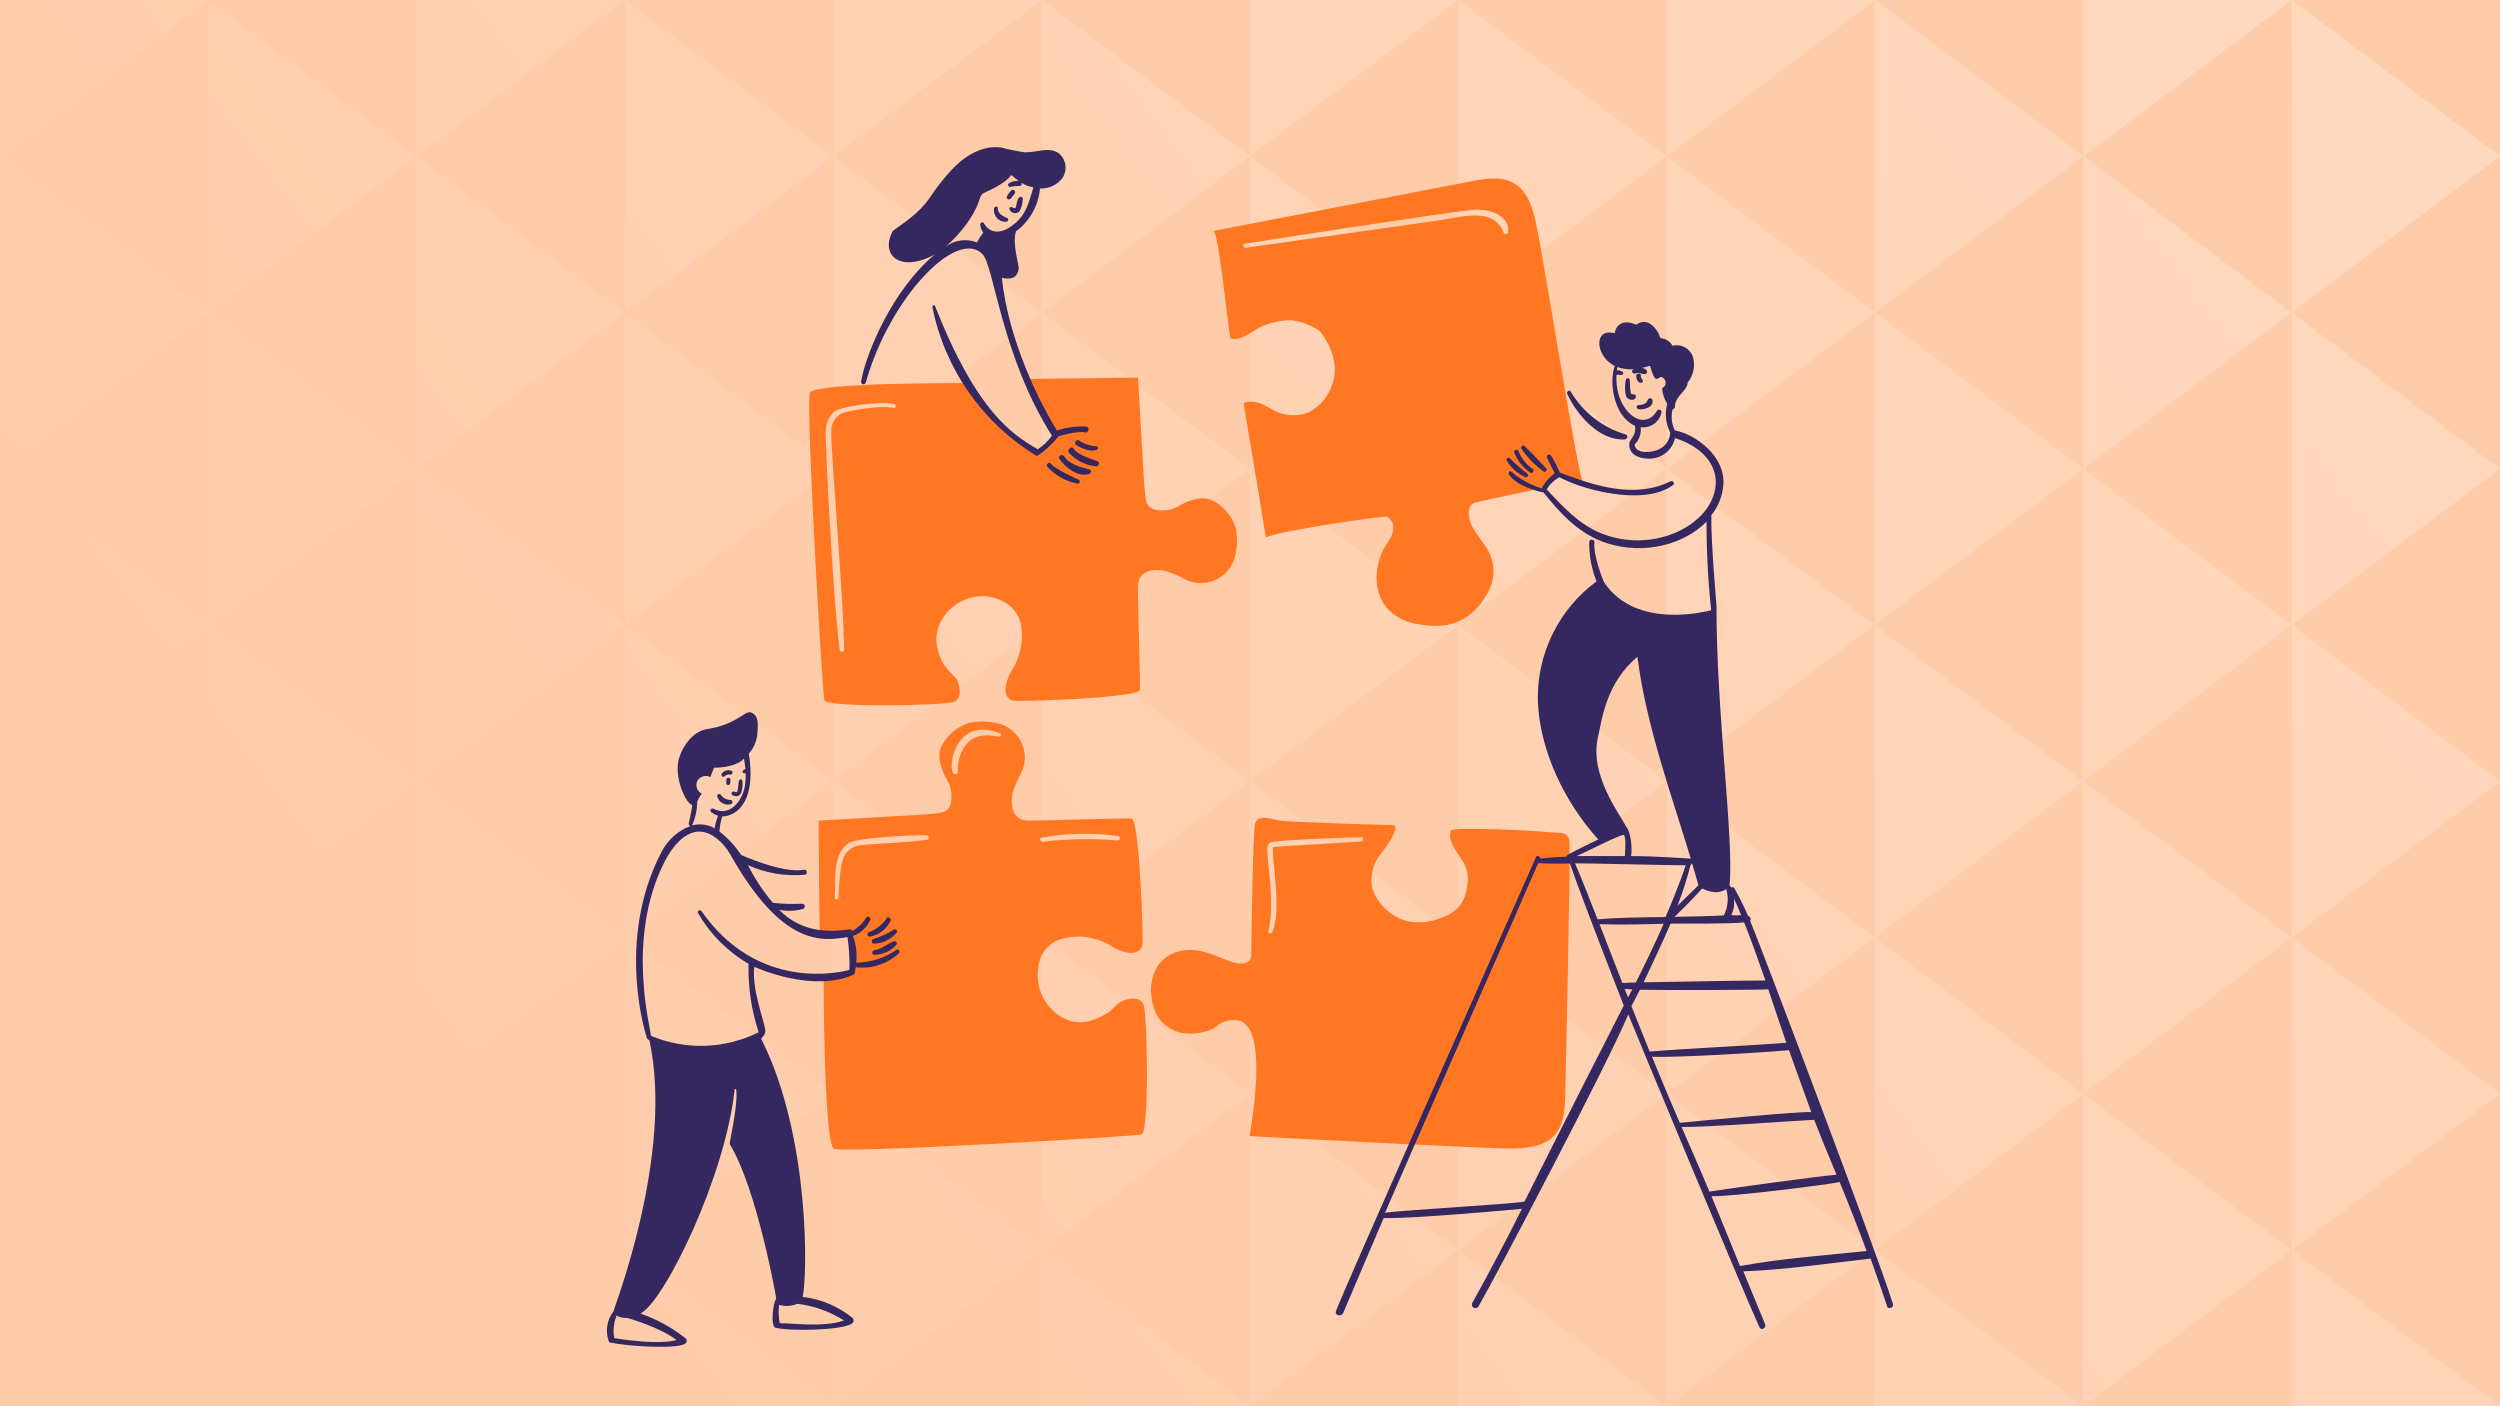 <?xml version="1.0" encoding="UTF-8"?>
<svg xmlns="http://www.w3.org/2000/svg" width="1920" height="1080" viewBox="0 0 1920 1080" fill="none">
  <rect x="0" y="0" width="1920" height="1080" fill="#808080" stroke="none"/>
  <g clip-path="url(#clip0_1202_390)">
    <rect width="1920" height="1080" fill="#FFCCAA"></rect>
    <path d="M160 240L0 120V360L160 240Z" fill="url(#paint0_linear_1202_390)"></path>
    <path d="M160 480L0 360V600L160 480Z" fill="url(#paint1_linear_1202_390)"></path>
    <path d="M160 720L0 600V840L160 720Z" fill="url(#paint2_linear_1202_390)"></path>
    <path d="M160 960L0 840V1080L160 960Z" fill="url(#paint3_linear_1202_390)"></path>
    <path d="M160 3.05176e-05L0 0V120L160 3.05176e-05Z" fill="url(#paint4_linear_1202_390)"></path>
    <path d="M480 240L320 120V360L480 240Z" fill="url(#paint5_linear_1202_390)"></path>
    <path d="M480 480L320 360V600L480 480Z" fill="url(#paint6_linear_1202_390)"></path>
    <path d="M480 720L320 600V840L480 720Z" fill="url(#paint7_linear_1202_390)"></path>
    <path d="M480 960L320 840V1080L480 960Z" fill="url(#paint8_linear_1202_390)"></path>
    <path d="M480 3.05176e-05L320 0V120L480 3.05176e-05Z" fill="url(#paint9_linear_1202_390)"></path>
    <path d="M800 240L640 120V360L800 240Z" fill="url(#paint10_linear_1202_390)"></path>
    <path d="M800 480L640 360V600L800 480Z" fill="url(#paint11_linear_1202_390)"></path>
    <path d="M800 720L640 600V840L800 720Z" fill="url(#paint12_linear_1202_390)"></path>
    <path d="M800 960L640 840V1080L800 960Z" fill="url(#paint13_linear_1202_390)"></path>
    <path d="M800 3.05176e-05L640 0V120L800 3.05176e-05Z" fill="url(#paint14_linear_1202_390)"></path>
    <path d="M1120 240L960 120V360L1120 240Z" fill="url(#paint15_linear_1202_390)"></path>
    <path d="M1120 480L960 360V600L1120 480Z" fill="url(#paint16_linear_1202_390)"></path>
    <path d="M1120 720L960 600V840L1120 720Z" fill="url(#paint17_linear_1202_390)"></path>
    <path d="M1120 960L960 840V1080L1120 960Z" fill="url(#paint18_linear_1202_390)"></path>
    <path d="M1120 3.05176e-05L960 0V120L1120 3.05176e-05Z" fill="url(#paint19_linear_1202_390)"></path>
    <path d="M1440 240L1280 120V360L1440 240Z" fill="url(#paint20_linear_1202_390)"></path>
    <path d="M1440 480L1280 360V600L1440 480Z" fill="url(#paint21_linear_1202_390)"></path>
    <path d="M1440 720L1280 600V840L1440 720Z" fill="url(#paint22_linear_1202_390)"></path>
    <path d="M1440 960L1280 840V1080L1440 960Z" fill="url(#paint23_linear_1202_390)"></path>
    <path d="M1440 3.05176e-05L1280 0V120L1440 3.05176e-05Z" fill="url(#paint24_linear_1202_390)"></path>
    <path d="M1760 240L1600 120V360L1760 240Z" fill="url(#paint25_linear_1202_390)"></path>
    <path d="M1760 480L1600 360V600L1760 480Z" fill="url(#paint26_linear_1202_390)"></path>
    <path d="M1760 720L1600 600V840L1760 720Z" fill="url(#paint27_linear_1202_390)"></path>
    <path d="M1760 960L1600 840V1080L1760 960Z" fill="url(#paint28_linear_1202_390)"></path>
    <path d="M1760 3.05176e-05L1600 0V120L1760 3.05176e-05Z" fill="url(#paint29_linear_1202_390)"></path>
    <path d="M320 840L160 960V720L320 840Z" fill="url(#paint30_linear_1202_390)"></path>
    <path d="M320 600L160 720V480L320 600Z" fill="url(#paint31_linear_1202_390)"></path>
    <path d="M320 360L160 480V240L320 360Z" fill="url(#paint32_linear_1202_390)"></path>
    <path d="M320 120L160 240V3.05176e-05L320 120Z" fill="url(#paint33_linear_1202_390)"></path>
    <path d="M320 1080H160V960L320 1080Z" fill="url(#paint34_linear_1202_390)"></path>
    <path d="M640 840L480 960V720L640 840Z" fill="url(#paint35_linear_1202_390)"></path>
    <path d="M640 600L480 720V480L640 600Z" fill="url(#paint36_linear_1202_390)"></path>
    <path d="M640 360L480 480V240L640 360Z" fill="url(#paint37_linear_1202_390)"></path>
    <path d="M640 120L480 240V3.05176e-05L640 120Z" fill="url(#paint38_linear_1202_390)"></path>
    <path d="M640 1080H480V960L640 1080Z" fill="url(#paint39_linear_1202_390)"></path>
    <path d="M960 840L800 960V720L960 840Z" fill="url(#paint40_linear_1202_390)"></path>
    <path d="M960 600L800 720V480L960 600Z" fill="url(#paint41_linear_1202_390)"></path>
    <path d="M960 360L800 480V240L960 360Z" fill="url(#paint42_linear_1202_390)"></path>
    <path d="M960 120L800 240V3.05176e-05L960 120Z" fill="url(#paint43_linear_1202_390)"></path>
    <path d="M960 1080H800V960L960 1080Z" fill="url(#paint44_linear_1202_390)"></path>
    <path d="M1280 840L1120 960V720L1280 840Z" fill="url(#paint45_linear_1202_390)"></path>
    <path d="M1280 600L1120 720V480L1280 600Z" fill="url(#paint46_linear_1202_390)"></path>
    <path d="M1280 360L1120 480V240L1280 360Z" fill="url(#paint47_linear_1202_390)"></path>
    <path d="M1280 120L1120 240V3.05176e-05L1280 120Z" fill="url(#paint48_linear_1202_390)"></path>
    <path d="M1280 1080H1120V960L1280 1080Z" fill="url(#paint49_linear_1202_390)"></path>
    <path d="M1600 840L1440 960V720L1600 840Z" fill="url(#paint50_linear_1202_390)"></path>
    <path d="M1600 600L1440 720V480L1600 600Z" fill="url(#paint51_linear_1202_390)"></path>
    <path d="M1600 360L1440 480V240L1600 360Z" fill="url(#paint52_linear_1202_390)"></path>
    <path d="M1600 120L1440 240V3.05176e-05L1600 120Z" fill="url(#paint53_linear_1202_390)"></path>
    <path d="M1600 1080H1440V960L1600 1080Z" fill="url(#paint54_linear_1202_390)"></path>
    <path d="M1920 840L1760 960V720L1920 840Z" fill="url(#paint55_linear_1202_390)"></path>
    <path d="M1920 600L1760 720V480L1920 600Z" fill="url(#paint56_linear_1202_390)"></path>
    <path d="M1920 360L1760 480V240L1920 360Z" fill="url(#paint57_linear_1202_390)"></path>
    <path d="M1920 120L1760 240V3.05176e-05L1920 120Z" fill="url(#paint58_linear_1202_390)"></path>
    <path d="M1920 1080H1760V960L1920 1080Z" fill="url(#paint59_linear_1202_390)"></path>
    <path d="M1205.28 645.487C1204.33 637.865 1195.2 639.971 1189.35 639.092C1184.31 638.333 1116.11 634.455 1114.35 638C1111.06 644.66 1119.03 654.726 1122.25 659.644C1125.43 663.892 1127.19 669.038 1127.28 674.347C1127.08 685.784 1123.99 696.084 1113.4 701.979C1101.26 708.738 1083.87 711.338 1071.75 703.747C1063.12 699.013 1056.68 691.104 1053.78 681.698C1052.93 677.202 1053.06 672.575 1054.17 668.135C1055.27 663.694 1057.32 659.544 1060.18 655.968C1065.24 649.864 1074.33 636.643 1070.93 633.784C1070.66 633.649 994.979 631.855 982.315 630.108C976.331 629.282 965.974 624.524 963.806 632.968C962.298 638.817 960.947 725.12 960.947 731.791C960.947 735.737 960.812 738.196 956.32 739.547C943.712 743.337 924.689 722.391 900.919 732.196C881.735 740.119 879.847 766.208 890.027 782.153C892.703 785.711 896.153 788.614 900.116 790.643C904.079 792.671 908.452 793.772 912.903 793.862C916.303 794.127 929.883 792.874 935.227 787.462C938.792 784.688 943.235 783.287 947.746 783.515C977.412 781.836 959.455 871.992 959.704 872.419C959.954 872.845 1143.33 882.084 1158.31 882.084C1170.83 882.084 1185.04 881.314 1193.56 872.148C1201.36 863.752 1201.88 851.186 1202.14 839.753C1202.24 835.24 1206.37 654.2 1205.28 645.487ZM1045.34 646.308C1033.63 647.036 980.547 650.119 979.185 650.39C977.417 650.254 977.006 651.071 977.688 653.114C976.466 657.741 984.685 698.865 977.142 715.861C976.305 717.758 973.502 716.958 974.022 715.044C979.221 696.437 973.684 664.141 973.617 658.146C973.585 655.292 972.494 649.828 974.838 647.395C977.183 644.962 1031.86 643.381 1045.35 643.038C1047.38 642.986 1047.38 646.178 1045.34 646.308V646.308Z" fill="#FF7722"></path>
    <path d="M878.46 772.219C876.578 764.997 866.331 766.609 861.303 769.099C857.206 771.122 854.893 775.073 851.092 777.543C846.339 780.788 841.034 783.14 835.438 784.483C816.368 788.643 798.863 771.278 797.189 753.175C795.993 740.24 798.821 719.215 829.178 719.283C838.515 719.555 847.581 722.482 855.314 727.721C861.033 730.97 873.63 735.592 877.228 726.634C878.434 723.629 875.278 630.925 869.195 628.627C867.828 628.107 804.13 630.187 789.978 630.26C776.908 630.327 775.181 617.205 778.27 606.984C780.093 602.022 782.277 597.2 784.805 592.557C786.38 588.974 787.154 585.091 787.072 581.178C786.989 577.265 786.054 573.418 784.329 569.904C782.605 566.391 780.134 563.297 777.089 560.838C774.045 558.379 770.499 556.615 766.702 555.67C759.441 553.809 751.852 553.631 744.512 555.15C739.72 556.586 735.289 559.024 731.511 562.304C727.734 565.584 724.698 569.63 722.604 574.173C719.063 582.491 723.924 593.253 728.182 600.444C731.016 605.227 732.108 616.352 728.318 621C724.242 626.002 721.86 624.541 628.678 630.255C628.954 648.087 629.1 715.997 629.77 716.829C630.742 718.035 649.235 716.002 649.916 716.283C653.067 717.598 655.802 746.125 653.998 747.997C647.128 750.37 639.897 751.523 632.63 751.402C632.489 754.802 632.754 875.419 640.251 882.214C644.463 886.031 874.633 872.664 876.807 871.187C882.775 867.168 881.08 782.279 878.46 772.219ZM799.918 643.32C819.373 639.753 839.274 639.339 858.86 642.093C860.762 642.374 860.357 645.618 858.449 645.493C839.23 643.86 819.894 644.18 800.74 646.45C798.827 646.704 797.865 643.673 799.918 643.32ZM711.982 644.952C695.912 647.183 679.582 647.339 663.392 648.898C660.684 648.86 658.004 649.456 655.567 650.638C653.13 651.819 651.003 653.554 649.355 655.704C644.541 663.024 644.551 681.564 643.912 689.326C643.766 691.093 640.917 691.093 641.052 689.326C642.014 676.666 639.009 653.936 652.895 646.99C660.517 643.179 700.669 641.412 711.426 641.412C713.506 641.542 714.025 644.661 711.982 644.947V644.952ZM766.707 565.854C739.381 559.179 734.801 584.373 735.669 592.671C735.924 595.125 732.498 595.141 731.723 593.191C727.974 583.879 736.537 550.647 767.794 563.109C769.437 563.775 768.34 566.26 766.707 565.854Z" fill="#FF7722"></path>
    <path d="M949.103 405.782C947.682 400.98 945.245 396.54 941.958 392.763C938.67 388.985 934.609 385.959 930.049 383.889C921.731 380.348 910.969 385.209 903.778 389.473C898.995 392.301 887.869 393.398 883.221 389.608C878.22 385.527 879.681 383.145 873.967 289.969C844.702 290.374 815.296 290.65 786.031 291.055C791.234 306.734 799.886 321.046 811.35 332.939C807.223 338.377 802.42 343.269 797.058 347.496C768.744 334.02 745.588 294.086 743.02 294.133C732.258 294.341 628.938 293.852 622.148 301.349C618.327 305.566 631.709 535.726 633.17 537.904C636.934 543.561 721.792 541.887 731.857 539.267C739.079 537.385 737.467 527.137 734.977 522.11C732.96 518.013 722.728 513.272 719.598 496.245C716.063 477.055 732.804 459.67 750.901 457.996C763.837 456.8 777.895 463.07 782.756 475.152C784.436 479.909 785.131 484.957 784.799 489.99C784.404 499.306 781.486 508.34 776.356 516.126C773.112 521.845 768.484 534.442 777.448 538.04C780.447 539.246 873.156 536.09 875.454 530.007C875.974 528.64 873.894 464.941 873.822 450.79C873.749 437.719 886.871 435.993 897.098 439.082C902.06 440.905 906.882 443.089 911.525 445.617C915.107 447.173 918.984 447.933 922.889 447.845C926.794 447.756 930.633 446.822 934.141 445.105C937.649 443.388 940.743 440.93 943.209 437.901C945.674 434.872 947.453 431.344 948.422 427.561C950.314 420.449 950.547 412.998 949.103 405.782V405.782ZM686.122 313.359C676.348 310.671 648.949 315.927 645.569 317.851C643.144 319.439 641.201 321.663 639.952 324.279C638.704 326.896 638.197 329.805 638.488 332.689C638.353 350.522 647.951 461.453 648.288 499.026C648.288 501.205 645.169 501.069 644.888 499.026C639.263 455.635 634.36 346.456 634.126 335.954C633.96 328.743 634.646 321.246 640.521 316.354C646.24 311.581 678.474 307.931 686.938 310.364C687.299 310.503 687.596 310.77 687.771 311.115C687.946 311.46 687.986 311.858 687.885 312.231C687.783 312.604 687.546 312.926 687.22 313.135C686.895 313.343 686.503 313.423 686.122 313.359V313.359Z" fill="#FF7722"></path>
    <path d="M1180.1 173.562C1177.54 161.308 1173.97 147.567 1163.22 141.032C1153.41 135.053 1141.03 137.091 1129.73 139.264C1063.72 151.953 997.751 164.656 931.817 177.373C935.763 176.556 942.433 247.071 945.022 260.001C952.914 262.044 960.271 255.243 966.801 251.833C974.641 247.862 983.328 245.853 992.115 245.979C999.662 247.044 1006.87 249.789 1013.22 254.011C1022.27 264.544 1028.33 280.963 1023.42 294.439C1022.02 299.115 1019.72 303.469 1016.63 307.252C1013.55 311.036 1009.75 314.174 1005.46 316.488C1001.22 318.225 996.668 319.038 992.096 318.874C987.523 318.71 983.038 317.572 978.941 315.536C971.995 311.897 964.784 306.142 955.119 309.547C954.848 309.682 969.546 394.759 972.135 412.727C984.654 407.143 1064.01 395.846 1065.37 396.797C1076.67 404.699 1064.68 417.593 1063.06 420.754C1055.09 436.231 1054.25 455.972 1067.01 468.944C1072.97 474.552 1080.54 478.167 1088.65 479.29C1112.74 484.078 1131.24 476.961 1142.96 454.376C1145.58 449.626 1146.96 444.298 1146.98 438.877C1147.01 433.456 1145.67 428.115 1143.1 423.343C1139.74 417.058 1135.22 412.17 1131.53 406.056C1128.82 401.559 1125.81 391.9 1130.3 387.408C1131.62 386.406 1133.16 385.75 1134.8 385.5C1143.74 383.42 1183.12 375.008 1184.75 374.748C1187.47 374.316 1194.28 365.39 1196.87 364.948C1203.48 366.12 1209.9 368.221 1215.92 371.187C1212.61 369.902 1186.23 202.962 1180.1 173.562ZM1158.32 177.919C1158.3 178.361 1158.14 178.786 1157.84 179.117C1157.55 179.449 1157.15 179.666 1156.71 179.731C1156.27 179.796 1155.82 179.705 1155.44 179.473C1155.07 179.242 1154.78 178.885 1154.64 178.464C1147.58 158.708 1121.98 166.761 1106.32 169.07C1089.72 171.524 989.744 185.639 956.455 190.308C954.682 190.557 954.277 187.454 956.044 187.188C995.411 180.95 1111.91 163.029 1130.82 161.193C1141.58 160.128 1159.1 163.902 1158.32 177.919V177.919Z" fill="#FF7722"></path>
    <path d="M1258.5 314.311C1262.73 314.763 1270.04 312.959 1269.12 307.235C1269.01 306.871 1268.8 306.547 1268.51 306.302C1268.22 306.058 1267.86 305.904 1267.49 305.861C1267.11 305.817 1266.73 305.885 1266.39 306.056C1266.05 306.227 1265.77 306.494 1265.58 306.824C1264.22 311.316 1259.59 310.884 1258.1 311.181C1256.18 311.56 1256.87 314.139 1258.5 314.311Z" fill="#35275F"></path>
    <path d="M1248.57 292.129C1247.68 296.321 1247.82 300.662 1248.97 304.789C1250.43 306.993 1254.86 308.34 1256.19 305.309C1256.31 305.09 1256.39 304.846 1256.4 304.595C1256.42 304.345 1256.38 304.093 1256.29 303.858C1256.2 303.624 1256.06 303.413 1255.88 303.24C1255.69 303.067 1255.48 302.938 1255.24 302.86C1254.56 302.709 1253.74 302.995 1253.06 302.725C1251.83 302.314 1251.83 294.692 1251.7 291.973C1251.68 291.558 1251.49 291.168 1251.18 290.89C1250.87 290.611 1250.47 290.466 1250.05 290.486C1249.64 290.507 1249.25 290.692 1248.97 291C1248.69 291.308 1248.55 291.714 1248.57 292.129Z" fill="#35275F"></path>
    <path d="M1256.6 288.584C1256.6 290.762 1257.55 293.783 1260.13 294.027C1260.35 294.038 1260.57 294.003 1260.77 293.924C1260.97 293.846 1261.16 293.726 1261.31 293.572C1261.47 293.418 1261.59 293.234 1261.66 293.032C1261.74 292.829 1261.78 292.612 1261.77 292.395C1261.62 291.443 1259.86 290.627 1260.13 288.173C1260.41 286.665 1256.6 286.146 1256.6 288.584Z" fill="#35275F"></path>
    <path d="M1203.65 302.476C1210.97 318.624 1228.3 338.687 1247.89 337.455C1249.66 337.346 1250.74 334.746 1248.84 333.779C1231.01 328.604 1215.82 316.823 1206.37 300.838C1205.28 299.07 1202.84 300.708 1203.65 302.476Z" fill="#35275F"></path>
    <path d="M804.41 358.553C810.592 365.236 818.747 369.768 827.686 371.489C828.035 371.482 828.374 371.363 828.649 371.148C828.925 370.933 829.124 370.635 829.216 370.297C829.308 369.96 829.288 369.602 829.16 369.277C829.031 368.951 828.8 368.677 828.502 368.494C824.936 366.638 810.539 360.591 806.994 355.97C805.637 354.197 802.793 357.041 804.41 358.553Z" fill="#35275F"></path>
    <path d="M813.663 352.428C818.186 359.078 827.815 366.705 836.539 364.001C836.921 363.889 837.256 363.655 837.495 363.336C837.733 363.017 837.862 362.63 837.862 362.231C837.862 361.833 837.733 361.445 837.495 361.126C837.256 360.807 836.921 360.574 836.539 360.461C833.128 359.39 822.527 358.142 817.209 350.385C815.706 348.207 812.176 350.245 813.663 352.428Z" fill="#35275F"></path>
    <path d="M821.151 347.929C826.586 353.799 834.009 357.438 841.978 358.139C843.886 358.103 844.973 355.15 843.065 354.329C839.945 352.977 827.764 349.785 824.556 344.528C822.96 341.913 818.946 345.781 821.151 347.929Z" fill="#35275F"></path>
    <path d="M826.734 341.943C830.977 344.491 837.73 347.47 842.524 345.349C842.738 345.207 842.914 345.013 843.036 344.787C843.158 344.56 843.221 344.306 843.221 344.049C843.221 343.792 843.158 343.538 843.036 343.311C842.914 343.085 842.738 342.892 842.524 342.749C837.623 342.61 832.859 341.101 828.772 338.393C826.703 336.672 824.431 340.56 826.734 341.943Z" fill="#35275F"></path>
    <path d="M763.415 160.089C763.213 161.441 763.323 162.821 763.737 164.124C764.151 165.427 764.859 166.617 765.806 167.603C766.752 168.59 767.912 169.346 769.197 169.813C770.482 170.281 771.856 170.447 773.215 170.3C774.172 170.03 774.848 168.392 773.896 167.701C772.399 166.474 766.41 165.657 766.275 159.668C766.431 158.051 763.571 158.457 763.415 160.089Z" fill="#35275F"></path>
    <path d="M775.415 161.045C775.733 161.717 776.207 162.304 776.797 162.757C777.388 163.209 778.077 163.514 778.809 163.647C779.541 163.78 780.294 163.736 781.006 163.519C781.717 163.303 782.367 162.92 782.901 162.402C784.62 159.325 785.515 155.856 785.501 152.331C785.416 152.046 785.258 151.787 785.041 151.582C784.825 151.377 784.558 151.232 784.268 151.163C783.978 151.094 783.675 151.103 783.389 151.188C783.104 151.274 782.846 151.433 782.641 151.65C780.614 153.777 780.759 159.704 779.522 159.969C778.841 160.104 777.614 159.288 776.922 159.017C775.96 158.456 774.734 159.958 775.415 161.045Z" fill="#35275F"></path>
    <path d="M776.095 152.599C776.641 151.923 779.636 148.929 779.636 147.702C779.642 147.449 779.597 147.198 779.503 146.964C779.41 146.729 779.27 146.517 779.091 146.338C778.913 146.16 778.7 146.019 778.465 145.926C778.231 145.832 777.98 145.787 777.728 145.794C776.23 145.794 773.646 150.015 773.236 150.993C772.419 152.599 775.008 153.961 776.095 152.599Z" fill="#35275F"></path>
    <path d="M834.357 327.652C826.702 327.186 819.03 328.203 811.762 330.647C799.918 311.728 774.464 262.587 769.426 213.31C780.453 216.035 781.815 209.364 782.356 206.645C782.897 203.926 777.048 186.889 780.318 177.65C785.544 173.785 789.887 168.85 793.055 163.175C796.223 157.499 798.145 151.213 798.691 144.735C801.863 144.905 805.03 144.328 807.939 143.051C810.847 141.774 813.415 139.833 815.437 137.384C817.653 134.459 818.662 130.796 818.257 127.15C817.851 123.503 816.063 120.151 813.259 117.784C805.461 112.309 795.707 117.3 786.713 116.968C780.711 116.043 774.759 114.816 768.88 113.292C754.323 111.275 740.333 119.993 730.496 130.849C724.851 136.91 719.707 143.419 715.117 150.314C704.756 166.369 686.57 175.654 685.441 177.812C675.943 196.008 691.238 209.754 717.836 195.488C685.431 222.57 665.155 270.91 661.349 292.944C661.249 293.404 661.33 293.886 661.575 294.288C661.821 294.69 662.211 294.983 662.666 295.105C663.121 295.228 663.606 295.17 664.02 294.945C664.434 294.72 664.745 294.344 664.89 293.895C683.123 228.918 734.822 174.807 754.578 195.207C763.416 204.337 769.135 273.343 807.8 334.458L807.94 334.593C804.936 338.684 801.252 342.23 797.049 345.074C777.583 333.777 750.226 316.625 717.961 234.684C717.691 233.867 715.882 234.959 716.058 235.77C720.724 259.205 730.183 281.422 743.841 301.029C757.499 320.636 775.061 337.208 795.426 349.707C795.644 349.852 795.889 349.952 796.147 349.998C796.405 350.045 796.669 350.038 796.924 349.977C803.02 345.804 808.475 340.765 813.119 335.019C813.259 335.019 827.551 330.527 833.811 332.16C835.989 332.42 837.076 328.203 834.357 327.652ZM726.139 189.494C729.134 187.18 747.143 170.679 752.55 152.331C752.925 151 753.625 149.783 754.588 148.791C755.545 147.839 770.653 142.396 776.367 134.753C776.913 133.937 779.091 136.791 782.497 138.97C779.827 138.675 777.136 139.301 774.87 140.743C773.513 141.559 774.454 143.987 775.961 143.462C778.429 142.992 780.936 142.764 783.448 142.781C783.695 142.713 783.924 142.591 784.118 142.423C784.312 142.256 784.467 142.048 784.571 141.814C784.675 141.579 784.726 141.325 784.719 141.069C784.713 140.812 784.65 140.561 784.535 140.332C787.271 142.183 790.39 143.394 793.659 143.872C790.935 152.446 789.323 160.904 783.037 168.1C776.123 176.018 762.699 183.697 755.68 171.505C754.734 169.862 752.561 171.094 752.821 172.727C753.124 174.874 753.916 176.923 755.134 178.716C753.257 181.015 751.658 183.528 750.372 186.203C746.39 184.626 742.069 184.1 737.825 184.677C733.581 185.253 729.556 186.912 726.139 189.494V189.494Z" fill="#35275F"></path>
    <path d="M567.413 599.896C567.202 602.59 566.839 605.27 566.326 607.924C565.51 609.015 564.553 608.074 563.602 607.924C563.255 607.84 562.89 607.885 562.574 608.048C562.258 608.212 562.011 608.484 561.879 608.815C561.747 609.146 561.739 609.514 561.855 609.85C561.972 610.187 562.206 610.47 562.515 610.648C563.022 611.005 563.595 611.257 564.201 611.388C564.807 611.52 565.433 611.529 566.042 611.415C566.651 611.3 567.231 611.065 567.748 610.722C568.265 610.38 568.707 609.937 569.05 609.421C570.148 606.325 570.52 603.018 570.137 599.756C570.184 598.123 567.678 598.259 567.413 599.896Z" fill="#35275F"></path>
    <path d="M556.537 596.083C557.139 595.544 557.858 595.152 558.638 594.939C559.418 594.726 560.236 594.698 561.029 594.856C562.526 594.986 563.202 592.558 561.845 591.997C560.578 591.477 559.177 591.383 557.852 591.727C556.526 592.071 555.348 592.835 554.494 593.905C553.272 595.537 555.138 597.57 556.537 596.083Z" fill="#35275F"></path>
    <path d="M557.898 598.8C557.921 599.669 557.876 600.538 557.763 601.399C557.767 601.716 557.871 602.024 558.062 602.277C558.252 602.531 558.519 602.716 558.823 602.808C559.126 602.899 559.451 602.89 559.75 602.784C560.048 602.677 560.305 602.478 560.482 602.216C561.002 601.064 561.146 599.778 560.893 598.54C560.727 596.762 557.763 597.167 557.898 598.8Z" fill="#35275F"></path>
    <path d="M550.818 611.607C552.591 618.142 560.384 618.995 562.116 617.05C562.302 616.845 562.435 616.597 562.503 616.328C562.57 616.059 562.57 615.778 562.503 615.509C562.435 615.24 562.303 614.991 562.116 614.786C561.93 614.581 561.696 614.424 561.435 614.331C559.893 614.396 558.359 614.068 556.979 613.378C555.598 612.687 554.416 611.658 553.543 610.385C552.627 609.007 550.548 610.099 550.818 611.607Z" fill="#35275F"></path>
    <path d="M668.274 719.271C671.69 718.633 674.905 717.189 677.652 715.059C680.398 712.928 682.596 710.173 684.063 707.022C684.702 705.098 681.63 703.622 680.944 705.249C677.701 710.191 672.916 713.923 667.332 715.865C666.896 716.003 666.53 716.305 666.312 716.707C666.093 717.109 666.039 717.581 666.161 718.022C666.283 718.463 666.571 718.84 666.965 719.073C667.359 719.305 667.828 719.377 668.274 719.271V719.271Z" fill="#35275F"></path>
    <path d="M671.284 724.708C674.633 724.614 677.923 723.8 680.929 722.321C683.936 720.842 686.588 718.731 688.706 716.135C689.667 714.778 687.884 713.26 686.527 713.956C681.599 717.036 676.292 719.462 670.738 721.172C668.84 721.594 669.24 724.942 671.284 724.708Z" fill="#35275F"></path>
    <path d="M671.554 733.286C674.79 733.264 677.984 732.547 680.919 731.185C683.855 729.822 686.464 727.846 688.57 725.389C688.729 725.1 688.799 724.771 688.773 724.442C688.747 724.114 688.625 723.8 688.423 723.54C688.221 723.279 687.947 723.084 687.635 722.977C687.323 722.871 686.986 722.858 686.667 722.94C681.24 724.5 677.408 729.039 671.554 729.746C669.375 730.011 669.24 733.406 671.554 733.286Z" fill="#35275F"></path>
    <path d="M688.706 729.342C679.562 735.734 668.694 739.2 657.538 739.282C658.341 732.377 657.502 725.38 655.089 718.861C658.022 717.784 660.711 716.135 663.001 714.008C665.29 711.882 667.134 709.322 668.424 706.477C669.095 704.704 666.09 703.061 665.305 704.709C662.718 709.027 659 712.556 654.553 714.915C654.34 714.505 653.998 714.178 653.58 713.981C653.162 713.785 652.691 713.731 652.24 713.828C640.953 715.143 617.666 718.32 598.336 698.72C604.424 699.999 610.733 699.765 616.71 698.039C617.159 697.891 617.542 697.592 617.794 697.192C618.046 696.792 618.15 696.316 618.088 695.847C618.027 695.379 617.803 694.946 617.456 694.625C617.11 694.304 616.662 694.113 616.19 694.087C608.65 694.397 601.097 694.169 593.59 693.406C586.093 684.518 579.654 674.79 574.4 664.417C588.124 670.628 603.228 673.161 618.228 671.768C620.541 671.467 619.73 667.567 617.708 667.952C601.128 671.108 569.357 656.654 569.248 656.654C564.697 649.825 559.092 643.761 552.642 638.687C552.624 638.687 552.606 638.684 552.589 638.678C552.572 638.671 552.556 638.662 552.543 638.649C552.53 638.636 552.52 638.621 552.513 638.605C552.506 638.588 552.502 638.57 552.502 638.552C552.766 634.623 553.498 630.74 554.68 626.984C562.713 627.119 581.497 619.497 575.102 578.794C579.371 573.992 581.742 567.798 581.772 561.372C581.772 558.653 583.686 549.368 576.459 547.08C572.113 545.702 565.286 556.657 542.702 560.01C532.896 561.471 524.874 571.968 521.739 581.518C516.873 596.33 526.762 617.288 531.68 618.27C531.134 623.032 529.907 627.524 528.956 632.308C528.865 632.759 528.958 633.228 529.213 633.611C529.469 633.994 529.866 634.26 530.318 634.351C520.637 637.995 512.673 645.132 507.993 654.357C472.198 722.984 496.555 797.012 496.966 797.553C497.495 798.082 498.091 798.54 498.739 798.915C517.928 886.851 470.971 1005.84 471.106 1007.18C468.66 1010.34 467.043 1014.06 466.401 1018.01C465.759 1021.96 466.113 1026 467.43 1029.78C467.596 1030.34 467.975 1030.81 468.485 1031.09C468.995 1031.37 469.595 1031.43 470.155 1031.27C479.955 1033.72 519.545 1036.43 526.231 1031.95C526.593 1031.71 526.89 1031.39 527.095 1031.01C527.301 1030.63 527.408 1030.21 527.408 1029.77C527.408 1029.34 527.301 1028.92 527.095 1028.54C526.89 1028.16 526.593 1027.84 526.231 1027.6C515.921 1019.47 504.323 1013.12 491.918 1008.81C510.567 999.009 557.254 903.046 564.184 836.624C565.817 835.667 565.385 837.034 565.546 838.937C566.487 849.975 560.103 878.002 560.347 878.548C581.31 912.576 596.148 996.426 596.148 997.377C593.652 1000.41 591.635 1018.43 595.467 1019.7C605.537 1022.43 647.238 1021.81 654.267 1016.44C654.617 1016.22 654.913 1015.93 655.135 1015.59C655.356 1015.25 655.498 1014.86 655.548 1014.45C655.598 1014.05 655.555 1013.63 655.424 1013.25C655.292 1012.86 655.074 1012.51 654.787 1012.21C643.803 1003.26 630.483 997.637 616.403 996.015C619.943 982.95 622.938 873.781 584.549 797.693C585.562 796.728 586.436 795.628 587.148 794.423C587.603 793.447 587.836 792.381 587.829 791.304C586.503 782.746 577.348 759.59 579.251 742.573C628.938 763.125 654.798 748.812 654.933 748.698C655.303 748.625 655.643 748.444 655.91 748.177C656.176 747.911 656.358 747.571 656.43 747.201C656.68 745.838 656.95 744.341 657.111 742.844C663.096 743.569 669.168 742.983 674.904 741.127C680.64 739.27 685.903 736.187 690.328 732.092C691.7 731.115 690.047 728.365 688.706 729.342ZM471.751 1027.72C470.682 1021.91 471.295 1015.91 473.518 1010.43C476.124 1011.76 479.037 1012.37 481.956 1012.2C482.232 1012.33 506.595 1019.14 519.665 1029.22C516.79 1029.76 505.628 1033.03 471.751 1027.72ZM612.358 1001.31C625.09 1002.88 637.316 1007.25 648.158 1014.11C632.234 1019.83 606.644 1015.88 598.882 1016.29C597.901 1011.63 597.725 1006.84 598.362 1002.13C602.972 1003.52 607.926 1003.23 612.343 1001.31H612.358ZM535.454 615.546C536.135 614.189 538.449 609.307 539.265 609.697C538.371 609.305 537.562 608.74 536.886 608.035C536.21 607.33 535.68 606.498 535.326 605.588C534.972 604.677 534.801 603.706 534.823 602.73C534.845 601.753 535.06 600.79 535.454 599.897C536.402 598.174 537.981 596.886 539.86 596.304C541.738 595.722 543.769 595.892 545.525 596.777C546.476 594.329 547.433 591.88 548.519 589.431C548.384 589.837 564.72 589.837 571.395 582.626C571.801 585.345 572.211 588.069 572.482 590.653C570.922 590.965 569.659 592.826 570.579 593.512C571.26 594.194 572.617 593.783 572.617 593.783C572.811 597.338 572.583 600.903 571.936 604.404C569.856 615.172 560.467 627.628 547.979 621.145C547.617 620.929 547.185 620.865 546.776 620.967C546.368 621.069 546.017 621.33 545.8 621.691C545.584 622.052 545.52 622.485 545.622 622.893C545.725 623.302 545.985 623.653 546.346 623.87C547.876 624.999 549.577 625.876 551.384 626.469C550.231 629.607 549.361 632.841 548.785 636.134C546.191 634.643 543.326 633.682 540.357 633.308C537.389 632.934 534.375 633.154 531.493 633.956C534.119 628.175 535.465 621.895 535.439 615.546H535.454ZM538.818 699.806C537.7 698.195 535.148 699.666 536.099 701.304C545.421 717.435 558.791 730.854 574.889 740.234C574.437 758.063 577.063 775.838 582.651 792.775C569.864 799.156 555.85 802.702 541.567 803.172C527.284 803.642 513.067 801.025 499.888 795.499C499.888 789.978 480.652 721.861 509.688 663.19C514.331 653.805 521.646 642.633 532.288 639.368C544.246 635.687 555.684 647.01 560.883 656.249C600.78 727.039 631.121 722.947 650.857 719.677C652.109 728.008 652.61 736.435 652.354 744.856C646.24 746.629 582.256 762.205 538.818 699.806Z" fill="#35275F"></path>
    <path d="M1187.45 359.644C1184.76 356.748 1173.8 345.383 1170.98 342.627C1169.6 341.286 1167.72 343.033 1168.38 344.536C1173 351.322 1178.75 357.261 1185.39 362.093C1185.72 362.315 1186.12 362.408 1186.52 362.353C1186.91 362.298 1187.27 362.099 1187.52 361.794C1187.78 361.49 1187.91 361.101 1187.9 360.704C1187.88 360.307 1187.72 359.929 1187.45 359.644V359.644Z" fill="#35275F"></path>
    <path d="M1177.26 360.324C1172.24 356.839 1168.36 351.958 1166.1 346.287C1165.68 344.519 1162.28 345.606 1162.98 347.649C1165.44 353.917 1169.76 359.282 1175.36 363.028C1176.74 364.135 1178.73 361.536 1177.26 360.324Z" fill="#35275F"></path>
    <path d="M1172.88 363.723C1168.21 360.136 1163.8 356.226 1159.68 352.02C1158.34 350.637 1156.56 352.426 1157.23 353.923C1160.57 359.356 1165.46 363.669 1171.27 366.312C1171.61 366.501 1172.01 366.551 1172.39 366.453C1172.77 366.355 1173.09 366.115 1173.3 365.783C1173.51 365.452 1173.58 365.053 1173.5 364.67C1173.43 364.287 1173.2 363.948 1172.88 363.723V363.723Z" fill="#35275F"></path>
    <path d="M1453.7 1001.17C1439.84 957.498 1349.97 720.631 1344.12 707.155C1344.34 706.84 1344.47 706.474 1344.51 706.093C1344.55 705.712 1344.49 705.326 1344.34 704.973C1344.19 704.62 1343.96 704.311 1343.66 704.073C1343.36 703.835 1343 703.678 1342.62 703.614C1339.44 696.319 1335.9 689.187 1332.01 682.246C1331.91 682.023 1331.76 681.827 1331.57 681.672C1331.38 681.517 1331.16 681.409 1330.92 681.356C1330.68 681.303 1330.43 681.306 1330.2 681.366C1329.96 681.426 1329.74 681.541 1329.56 681.701C1329.23 681.059 1328.81 680.463 1328.33 679.928C1331.73 644.133 1318.12 547.758 1318.26 464.995C1318.26 464.725 1313.77 413.27 1314.31 395.713C1319.79 388.872 1323.02 380.505 1323.57 371.756C1324.82 350.253 1302.33 333.642 1286.27 330.513C1283.72 325.506 1283.14 319.727 1284.64 314.312C1285.15 314.182 1285.6 313.882 1285.92 313.462C1286.24 313.043 1286.41 312.527 1286.4 311.999C1286.34 304.242 1295.93 300.155 1296.07 293.896C1298.29 291.174 1299.82 287.957 1300.53 284.518C1301.24 281.079 1301.11 277.519 1300.16 274.14C1299.12 270.993 1296.93 268.357 1294.02 266.765C1291.11 265.173 1287.71 264.743 1284.5 265.561C1283.57 263.889 1282.24 262.476 1280.62 261.454C1279 260.431 1277.15 259.83 1275.24 259.707C1272.64 251.545 1264.76 243.237 1256.73 249.366C1248.7 245.826 1241.49 247.458 1240.13 255.896C1235.91 254.945 1231.41 254.81 1229.24 259.166C1226.03 265.577 1230.92 276.474 1240.13 281.08C1235.28 294.764 1240 320.25 1255.64 326.951C1257 334.303 1251.84 337.162 1251.43 340.021C1249.94 350.232 1261.63 353.019 1268.71 352.135C1272.93 351.727 1276.92 349.992 1280.09 347.18C1283.27 344.368 1285.47 340.623 1286.39 336.481C1305.17 342.2 1322.21 356.903 1316.61 378.406C1309.63 405.191 1268.4 424.859 1230.04 409.714C1212.88 402.956 1200.09 389.022 1187.84 375.817C1190.25 371.902 1193.63 368.67 1197.64 366.427C1211.52 374.595 1261.54 389.916 1285.03 372.417C1286.67 371.195 1284.76 368.777 1282.85 369.692C1255.56 383.168 1224.73 373.233 1197.91 362.887C1196.03 358.409 1193.8 354.086 1191.24 349.957C1190.15 348.465 1187.47 349.265 1188.12 351.319C1188.85 353.617 1193.71 362.616 1194.11 363.433C1189.88 366.471 1186.39 370.425 1183.91 375V375.141C1175.37 372.401 1167.46 368.005 1160.62 362.206C1159.25 361.166 1158.03 363.157 1158.86 364.384C1165.54 374.449 1185.13 378.271 1185.4 378.135C1198.88 395.147 1213.32 410.629 1234.67 417.336C1263.1 426.257 1293.51 418.126 1310.63 400.595C1310.58 423.327 1311.76 446.046 1314.17 468.65C1313.9 468.65 1256.73 484.986 1231.82 447.007C1231.68 446.487 1223.72 428.503 1224.47 416.385C1224.62 413.931 1220.4 413.785 1220.52 416.385C1220.41 426.688 1222.32 436.913 1226.13 446.487C1211.76 457.088 1200.16 471.001 1192.31 487.044C1184.47 503.088 1180.61 520.787 1181.07 538.639C1182.54 576.753 1201.9 616.625 1227.49 644.673C1226.97 644.949 1211.15 652.435 1204.09 656.517C1203.84 656.645 1203.64 656.841 1203.49 657.081C1203.35 657.322 1203.27 657.598 1203.28 657.879C1196.47 658.149 1189.8 658.56 1183.13 659.376C1182.86 657.608 1180.43 656.527 1179.6 658.425C1139.22 749.459 1036.07 981.465 1026.05 1006.76C1024.7 1010.16 1030.17 1011.67 1031.63 1008.26C1042.06 983.982 1052.19 959.661 1062.67 935.433C1082.82 936.249 1163.67 928.898 1168.84 928.352C1156.71 952.718 1144 976.807 1130.73 1000.62C1130.39 1001.25 1130.31 1001.99 1130.51 1002.68C1130.7 1003.36 1131.16 1003.95 1131.78 1004.3C1132.41 1004.66 1133.14 1004.75 1133.83 1004.57C1134.53 1004.39 1135.12 1003.95 1135.49 1003.34C1149.93 978.086 1234.04 818.487 1250.51 779.016C1253.63 786.908 1339.41 994 1351.37 1019.4C1352.72 1022.27 1356.73 1019.79 1355.59 1016.95C1350.13 1003.37 1344.3 989.862 1338.85 976.396C1371.38 975.174 1404.19 970.272 1436.59 966.596C1440.95 978.554 1445.03 990.553 1449.11 1002.67C1449.48 1006.07 1454.78 1004.57 1453.7 1001.17ZM1273.74 345.215C1268.58 347.674 1255.92 349.026 1255.37 341.264C1257.14 339.593 1258.48 337.522 1259.29 335.226C1260.09 332.929 1260.34 330.474 1260 328.064C1263.65 328.597 1267.38 327.687 1270.37 325.528C1273.37 323.368 1275.41 320.127 1276.06 316.491C1276.07 316.071 1275.93 315.661 1275.68 315.326C1275.43 314.992 1275.07 314.751 1274.66 314.642C1274.26 314.533 1273.83 314.562 1273.44 314.724C1273.05 314.887 1272.73 315.174 1272.52 315.539C1261.9 333.128 1239.81 314.744 1241.49 287.907C1242.62 287.683 1243.78 287.73 1244.89 288.042C1246.12 288.317 1247.34 286.685 1246.25 285.728C1245.67 285.209 1244.97 284.83 1244.21 284.618C1243.46 284.407 1242.67 284.369 1241.9 284.506C1241.82 283.631 1241.91 282.748 1242.17 281.907C1246.27 283.343 1250.63 283.899 1254.96 283.539C1254.69 283.675 1254.29 283.95 1254.01 284.059C1252.38 285.286 1254.43 287.615 1256.05 286.784C1258.38 285.583 1260.82 287.506 1263.27 287.304C1263.61 287.289 1263.94 287.178 1264.22 286.982C1264.5 286.786 1264.71 286.514 1264.84 286.199C1264.97 285.883 1265.01 285.537 1264.94 285.202C1264.88 284.867 1264.72 284.557 1264.49 284.309C1263.57 283.383 1262.38 282.765 1261.09 282.541C1263.13 282.13 1265.17 281.455 1267.21 280.909C1271.7 296.605 1272.75 289.274 1276.2 289.617C1276.8 289.847 1277.36 290.2 1277.82 290.653C1278.28 291.106 1278.65 291.65 1278.89 292.251C1279.14 292.851 1279.25 293.496 1279.24 294.144C1279.22 294.792 1279.07 295.429 1278.8 296.017C1278.28 297.104 1277.15 297.504 1276.48 298.466C1276.87 302.622 1278.23 306.63 1280.43 310.174C1278.44 317.602 1279.27 325.502 1282.75 332.358C1282.6 335.129 1281.68 337.803 1280.09 340.076C1278.5 342.349 1276.3 344.13 1273.74 345.215V345.215ZM1290.08 862.33C1282.73 845.449 1275.65 828.573 1268.71 811.556C1285.45 812.508 1355.69 808.291 1373.93 806.518C1373.93 806.518 1385.23 838.373 1391.09 854.162C1383.87 853.076 1290.22 862.33 1290.08 862.33H1290.08ZM1245.98 754.934C1243.8 749.35 1232.1 719.269 1228.42 709.739C1244.76 710.42 1261.36 709.874 1277.7 709.469C1271.03 724.712 1263.81 739.685 1256.32 754.523C1252.78 754.658 1249.38 754.793 1245.98 754.934ZM1253.6 759.831C1252.51 761.875 1251.43 763.918 1250.33 766.07C1249.52 763.897 1248.57 761.719 1247.73 759.54C1249.65 759.561 1251.56 759.696 1253.6 759.831ZM1286 704.16C1293.35 697.079 1300.43 690.003 1307.23 682.382C1307.51 682.382 1317.58 688.371 1325.61 682.902H1325.75C1327.77 689.608 1327.08 696.84 1323.84 703.048C1320.98 703.344 1295.79 704.025 1286 704.15V704.16ZM1298.38 664.128C1298.88 663.86 1299.26 663.428 1299.47 662.906C1301.24 668.625 1302.88 674.204 1304.37 679.917C1299.06 685.116 1293.76 690.399 1288.31 695.572C1292.31 685.301 1295.67 674.797 1298.39 664.118L1298.38 664.128ZM1248.84 634.863C1244.07 625.063 1220.31 595.236 1227.33 565.581C1230.3 553.051 1233.32 524.472 1257.55 504.461C1264.36 557.413 1283.03 608.322 1298.52 659.392C1298.38 659.392 1267.9 657.348 1252.65 657.484C1253.74 652.435 1252.64 638.824 1248.84 634.873V634.863ZM1294.59 664.539C1290.51 677.604 1279.48 703.874 1279.07 704.285C1261.78 704.555 1244.24 704.555 1226.94 706.053C1221.36 691.626 1215.64 677.198 1209.65 663.041C1219.44 662.917 1285.59 664.684 1294.57 664.549L1294.59 664.539ZM1283 709.349C1283.82 709.349 1331.73 709.619 1339.49 708.392C1345.35 723.095 1350.65 738.068 1355.83 753.041C1354.6 752.771 1276.6 754.128 1262.31 754.404C1265.04 748.804 1279.06 718.858 1283 709.349ZM1337.18 702.814C1334.69 703.088 1332.18 703.088 1329.69 702.814C1331.52 698.861 1332.23 694.482 1331.73 690.154C1333.64 694.225 1335.41 698.431 1337.18 702.798V702.814ZM1247.2 641.289C1249.13 642.62 1247.89 657.348 1247.89 657.484C1245.44 657.484 1220.8 657.348 1210.86 657.484C1217.81 654.473 1245.59 640.155 1247.2 641.273V641.289ZM1170.84 922.768C1166.08 924.401 1080.6 929.163 1063.72 931.342C1091.76 866.551 1170.57 687.96 1181.32 662.917C1189.35 663.322 1197.52 663.322 1205.69 663.187C1216.58 694.495 1245.3 767.729 1247.07 772.221C1242.98 779.977 1192.07 880.298 1170.84 922.768ZM1252.92 772.777L1259.45 760.117C1272.79 760.528 1357.32 760.393 1358.01 759.712C1362.63 773.458 1367.12 787.069 1371.89 800.82C1354.33 802.453 1284.37 805.858 1266.94 807.626C1262.31 795.902 1257.55 784.334 1252.92 772.777ZM1291.44 865.475C1308.05 865.995 1384.41 860.276 1393.26 860.032C1394.35 863.027 1405.78 891.226 1410.42 902.227C1402.79 902.503 1328.61 912.573 1312.82 915.157C1307.64 902.487 1293.19 869.546 1291.44 865.46V865.475ZM1336.36 972.331C1329.15 954.498 1321.8 936.53 1314.45 918.698C1330.51 919.108 1405.1 909.578 1412.86 907.811C1416.13 915.433 1430.02 950.687 1433.55 960.758C1401.29 964.147 1368.35 966.461 1336.35 972.315L1336.36 972.331Z" fill="#35275F"></path>
  </g>
  <defs>
    <linearGradient id="paint0_linear_1202_390" x1="480" y1="1080" x2="1920" y2="-7.21216e-05" gradientUnits="userSpaceOnUse">
      <stop stop-color="white" stop-opacity="0"></stop>
      <stop offset="1" stop-color="white" stop-opacity="0.25"></stop>
    </linearGradient>
    <linearGradient id="paint1_linear_1202_390" x1="480" y1="1080" x2="1920" y2="-7.21216e-05" gradientUnits="userSpaceOnUse">
      <stop stop-color="white" stop-opacity="0"></stop>
      <stop offset="1" stop-color="white" stop-opacity="0.25"></stop>
    </linearGradient>
    <linearGradient id="paint2_linear_1202_390" x1="480" y1="1080" x2="1920" y2="-7.21216e-05" gradientUnits="userSpaceOnUse">
      <stop stop-color="white" stop-opacity="0"></stop>
      <stop offset="1" stop-color="white" stop-opacity="0.25"></stop>
    </linearGradient>
    <linearGradient id="paint3_linear_1202_390" x1="480" y1="1080" x2="1920" y2="-7.21216e-05" gradientUnits="userSpaceOnUse">
      <stop stop-color="white" stop-opacity="0"></stop>
      <stop offset="1" stop-color="white" stop-opacity="0.25"></stop>
    </linearGradient>
    <linearGradient id="paint4_linear_1202_390" x1="480" y1="1080" x2="1920" y2="-7.21216e-05" gradientUnits="userSpaceOnUse">
      <stop stop-color="white" stop-opacity="0"></stop>
      <stop offset="1" stop-color="white" stop-opacity="0.25"></stop>
    </linearGradient>
    <linearGradient id="paint5_linear_1202_390" x1="480" y1="1080" x2="1920" y2="-7.21216e-05" gradientUnits="userSpaceOnUse">
      <stop stop-color="white" stop-opacity="0"></stop>
      <stop offset="1" stop-color="white" stop-opacity="0.25"></stop>
    </linearGradient>
    <linearGradient id="paint6_linear_1202_390" x1="480" y1="1080" x2="1920" y2="-7.21216e-05" gradientUnits="userSpaceOnUse">
      <stop stop-color="white" stop-opacity="0"></stop>
      <stop offset="1" stop-color="white" stop-opacity="0.25"></stop>
    </linearGradient>
    <linearGradient id="paint7_linear_1202_390" x1="480" y1="1080" x2="1920" y2="-7.21216e-05" gradientUnits="userSpaceOnUse">
      <stop stop-color="white" stop-opacity="0"></stop>
      <stop offset="1" stop-color="white" stop-opacity="0.25"></stop>
    </linearGradient>
    <linearGradient id="paint8_linear_1202_390" x1="480" y1="1080" x2="1920" y2="-7.21216e-05" gradientUnits="userSpaceOnUse">
      <stop stop-color="white" stop-opacity="0"></stop>
      <stop offset="1" stop-color="white" stop-opacity="0.25"></stop>
    </linearGradient>
    <linearGradient id="paint9_linear_1202_390" x1="480" y1="1080" x2="1920" y2="-7.21216e-05" gradientUnits="userSpaceOnUse">
      <stop stop-color="white" stop-opacity="0"></stop>
      <stop offset="1" stop-color="white" stop-opacity="0.25"></stop>
    </linearGradient>
    <linearGradient id="paint10_linear_1202_390" x1="480" y1="1080" x2="1920" y2="-7.21216e-05" gradientUnits="userSpaceOnUse">
      <stop stop-color="white" stop-opacity="0"></stop>
      <stop offset="1" stop-color="white" stop-opacity="0.25"></stop>
    </linearGradient>
    <linearGradient id="paint11_linear_1202_390" x1="480" y1="1080" x2="1920" y2="-7.21216e-05" gradientUnits="userSpaceOnUse">
      <stop stop-color="white" stop-opacity="0"></stop>
      <stop offset="1" stop-color="white" stop-opacity="0.25"></stop>
    </linearGradient>
    <linearGradient id="paint12_linear_1202_390" x1="480" y1="1080" x2="1920" y2="-7.21216e-05" gradientUnits="userSpaceOnUse">
      <stop stop-color="white" stop-opacity="0"></stop>
      <stop offset="1" stop-color="white" stop-opacity="0.25"></stop>
    </linearGradient>
    <linearGradient id="paint13_linear_1202_390" x1="480" y1="1080" x2="1920" y2="-7.21216e-05" gradientUnits="userSpaceOnUse">
      <stop stop-color="white" stop-opacity="0"></stop>
      <stop offset="1" stop-color="white" stop-opacity="0.25"></stop>
    </linearGradient>
    <linearGradient id="paint14_linear_1202_390" x1="480" y1="1080" x2="1920" y2="-7.21216e-05" gradientUnits="userSpaceOnUse">
      <stop stop-color="white" stop-opacity="0"></stop>
      <stop offset="1" stop-color="white" stop-opacity="0.25"></stop>
    </linearGradient>
    <linearGradient id="paint15_linear_1202_390" x1="480" y1="1080" x2="1920" y2="-7.21216e-05" gradientUnits="userSpaceOnUse">
      <stop stop-color="white" stop-opacity="0"></stop>
      <stop offset="1" stop-color="white" stop-opacity="0.25"></stop>
    </linearGradient>
    <linearGradient id="paint16_linear_1202_390" x1="480" y1="1080" x2="1920" y2="-7.21216e-05" gradientUnits="userSpaceOnUse">
      <stop stop-color="white" stop-opacity="0"></stop>
      <stop offset="1" stop-color="white" stop-opacity="0.25"></stop>
    </linearGradient>
    <linearGradient id="paint17_linear_1202_390" x1="480" y1="1080" x2="1920" y2="-7.21216e-05" gradientUnits="userSpaceOnUse">
      <stop stop-color="white" stop-opacity="0"></stop>
      <stop offset="1" stop-color="white" stop-opacity="0.25"></stop>
    </linearGradient>
    <linearGradient id="paint18_linear_1202_390" x1="480" y1="1080" x2="1920" y2="-7.21216e-05" gradientUnits="userSpaceOnUse">
      <stop stop-color="white" stop-opacity="0"></stop>
      <stop offset="1" stop-color="white" stop-opacity="0.25"></stop>
    </linearGradient>
    <linearGradient id="paint19_linear_1202_390" x1="480" y1="1080" x2="1920" y2="-7.21216e-05" gradientUnits="userSpaceOnUse">
      <stop stop-color="white" stop-opacity="0"></stop>
      <stop offset="1" stop-color="white" stop-opacity="0.25"></stop>
    </linearGradient>
    <linearGradient id="paint20_linear_1202_390" x1="480" y1="1080" x2="1920" y2="-7.21216e-05" gradientUnits="userSpaceOnUse">
      <stop stop-color="white" stop-opacity="0"></stop>
      <stop offset="1" stop-color="white" stop-opacity="0.25"></stop>
    </linearGradient>
    <linearGradient id="paint21_linear_1202_390" x1="480" y1="1080" x2="1920" y2="-7.21216e-05" gradientUnits="userSpaceOnUse">
      <stop stop-color="white" stop-opacity="0"></stop>
      <stop offset="1" stop-color="white" stop-opacity="0.25"></stop>
    </linearGradient>
    <linearGradient id="paint22_linear_1202_390" x1="480" y1="1080" x2="1920" y2="-7.21216e-05" gradientUnits="userSpaceOnUse">
      <stop stop-color="white" stop-opacity="0"></stop>
      <stop offset="1" stop-color="white" stop-opacity="0.25"></stop>
    </linearGradient>
    <linearGradient id="paint23_linear_1202_390" x1="480" y1="1080" x2="1920" y2="-7.21216e-05" gradientUnits="userSpaceOnUse">
      <stop stop-color="white" stop-opacity="0"></stop>
      <stop offset="1" stop-color="white" stop-opacity="0.25"></stop>
    </linearGradient>
    <linearGradient id="paint24_linear_1202_390" x1="480" y1="1080" x2="1920" y2="-7.21216e-05" gradientUnits="userSpaceOnUse">
      <stop stop-color="white" stop-opacity="0"></stop>
      <stop offset="1" stop-color="white" stop-opacity="0.25"></stop>
    </linearGradient>
    <linearGradient id="paint25_linear_1202_390" x1="480" y1="1080" x2="1920" y2="-7.21216e-05" gradientUnits="userSpaceOnUse">
      <stop stop-color="white" stop-opacity="0"></stop>
      <stop offset="1" stop-color="white" stop-opacity="0.25"></stop>
    </linearGradient>
    <linearGradient id="paint26_linear_1202_390" x1="480" y1="1080" x2="1920" y2="-7.21216e-05" gradientUnits="userSpaceOnUse">
      <stop stop-color="white" stop-opacity="0"></stop>
      <stop offset="1" stop-color="white" stop-opacity="0.25"></stop>
    </linearGradient>
    <linearGradient id="paint27_linear_1202_390" x1="480" y1="1080" x2="1920" y2="-7.21216e-05" gradientUnits="userSpaceOnUse">
      <stop stop-color="white" stop-opacity="0"></stop>
      <stop offset="1" stop-color="white" stop-opacity="0.25"></stop>
    </linearGradient>
    <linearGradient id="paint28_linear_1202_390" x1="480" y1="1080" x2="1920" y2="-7.21216e-05" gradientUnits="userSpaceOnUse">
      <stop stop-color="white" stop-opacity="0"></stop>
      <stop offset="1" stop-color="white" stop-opacity="0.25"></stop>
    </linearGradient>
    <linearGradient id="paint29_linear_1202_390" x1="480" y1="1080" x2="1920" y2="-7.21216e-05" gradientUnits="userSpaceOnUse">
      <stop stop-color="white" stop-opacity="0"></stop>
      <stop offset="1" stop-color="white" stop-opacity="0.25"></stop>
    </linearGradient>
    <linearGradient id="paint30_linear_1202_390" x1="480" y1="1080" x2="1920" y2="-7.21216e-05" gradientUnits="userSpaceOnUse">
      <stop stop-color="white" stop-opacity="0"></stop>
      <stop offset="1" stop-color="white" stop-opacity="0.25"></stop>
    </linearGradient>
    <linearGradient id="paint31_linear_1202_390" x1="480" y1="1080" x2="1920" y2="-7.21216e-05" gradientUnits="userSpaceOnUse">
      <stop stop-color="white" stop-opacity="0"></stop>
      <stop offset="1" stop-color="white" stop-opacity="0.25"></stop>
    </linearGradient>
    <linearGradient id="paint32_linear_1202_390" x1="480" y1="1080" x2="1920" y2="-7.21216e-05" gradientUnits="userSpaceOnUse">
      <stop stop-color="white" stop-opacity="0"></stop>
      <stop offset="1" stop-color="white" stop-opacity="0.25"></stop>
    </linearGradient>
    <linearGradient id="paint33_linear_1202_390" x1="480" y1="1080" x2="1920" y2="-7.21216e-05" gradientUnits="userSpaceOnUse">
      <stop stop-color="white" stop-opacity="0"></stop>
      <stop offset="1" stop-color="white" stop-opacity="0.25"></stop>
    </linearGradient>
    <linearGradient id="paint34_linear_1202_390" x1="480" y1="1080" x2="1920" y2="-7.21216e-05" gradientUnits="userSpaceOnUse">
      <stop stop-color="white" stop-opacity="0"></stop>
      <stop offset="1" stop-color="white" stop-opacity="0.25"></stop>
    </linearGradient>
    <linearGradient id="paint35_linear_1202_390" x1="480" y1="1080" x2="1920" y2="-7.21216e-05" gradientUnits="userSpaceOnUse">
      <stop stop-color="white" stop-opacity="0"></stop>
      <stop offset="1" stop-color="white" stop-opacity="0.25"></stop>
    </linearGradient>
    <linearGradient id="paint36_linear_1202_390" x1="480" y1="1080" x2="1920" y2="-7.21216e-05" gradientUnits="userSpaceOnUse">
      <stop stop-color="white" stop-opacity="0"></stop>
      <stop offset="1" stop-color="white" stop-opacity="0.25"></stop>
    </linearGradient>
    <linearGradient id="paint37_linear_1202_390" x1="480" y1="1080" x2="1920" y2="-7.21216e-05" gradientUnits="userSpaceOnUse">
      <stop stop-color="white" stop-opacity="0"></stop>
      <stop offset="1" stop-color="white" stop-opacity="0.25"></stop>
    </linearGradient>
    <linearGradient id="paint38_linear_1202_390" x1="480" y1="1080" x2="1920" y2="-7.21216e-05" gradientUnits="userSpaceOnUse">
      <stop stop-color="white" stop-opacity="0"></stop>
      <stop offset="1" stop-color="white" stop-opacity="0.25"></stop>
    </linearGradient>
    <linearGradient id="paint39_linear_1202_390" x1="480" y1="1080" x2="1920" y2="-7.21216e-05" gradientUnits="userSpaceOnUse">
      <stop stop-color="white" stop-opacity="0"></stop>
      <stop offset="1" stop-color="white" stop-opacity="0.25"></stop>
    </linearGradient>
    <linearGradient id="paint40_linear_1202_390" x1="480" y1="1080" x2="1920" y2="-7.21216e-05" gradientUnits="userSpaceOnUse">
      <stop stop-color="white" stop-opacity="0"></stop>
      <stop offset="1" stop-color="white" stop-opacity="0.25"></stop>
    </linearGradient>
    <linearGradient id="paint41_linear_1202_390" x1="480" y1="1080" x2="1920" y2="-7.21216e-05" gradientUnits="userSpaceOnUse">
      <stop stop-color="white" stop-opacity="0"></stop>
      <stop offset="1" stop-color="white" stop-opacity="0.25"></stop>
    </linearGradient>
    <linearGradient id="paint42_linear_1202_390" x1="480" y1="1080" x2="1920" y2="-7.21216e-05" gradientUnits="userSpaceOnUse">
      <stop stop-color="white" stop-opacity="0"></stop>
      <stop offset="1" stop-color="white" stop-opacity="0.25"></stop>
    </linearGradient>
    <linearGradient id="paint43_linear_1202_390" x1="480" y1="1080" x2="1920" y2="-7.21216e-05" gradientUnits="userSpaceOnUse">
      <stop stop-color="white" stop-opacity="0"></stop>
      <stop offset="1" stop-color="white" stop-opacity="0.25"></stop>
    </linearGradient>
    <linearGradient id="paint44_linear_1202_390" x1="480" y1="1080" x2="1920" y2="-7.21216e-05" gradientUnits="userSpaceOnUse">
      <stop stop-color="white" stop-opacity="0"></stop>
      <stop offset="1" stop-color="white" stop-opacity="0.25"></stop>
    </linearGradient>
    <linearGradient id="paint45_linear_1202_390" x1="480" y1="1080" x2="1920" y2="-7.21216e-05" gradientUnits="userSpaceOnUse">
      <stop stop-color="white" stop-opacity="0"></stop>
      <stop offset="1" stop-color="white" stop-opacity="0.25"></stop>
    </linearGradient>
    <linearGradient id="paint46_linear_1202_390" x1="480" y1="1080" x2="1920" y2="-7.21216e-05" gradientUnits="userSpaceOnUse">
      <stop stop-color="white" stop-opacity="0"></stop>
      <stop offset="1" stop-color="white" stop-opacity="0.25"></stop>
    </linearGradient>
    <linearGradient id="paint47_linear_1202_390" x1="480" y1="1080" x2="1920" y2="-7.21216e-05" gradientUnits="userSpaceOnUse">
      <stop stop-color="white" stop-opacity="0"></stop>
      <stop offset="1" stop-color="white" stop-opacity="0.25"></stop>
    </linearGradient>
    <linearGradient id="paint48_linear_1202_390" x1="480" y1="1080" x2="1920" y2="-7.21216e-05" gradientUnits="userSpaceOnUse">
      <stop stop-color="white" stop-opacity="0"></stop>
      <stop offset="1" stop-color="white" stop-opacity="0.25"></stop>
    </linearGradient>
    <linearGradient id="paint49_linear_1202_390" x1="480" y1="1080" x2="1920" y2="-7.21216e-05" gradientUnits="userSpaceOnUse">
      <stop stop-color="white" stop-opacity="0"></stop>
      <stop offset="1" stop-color="white" stop-opacity="0.25"></stop>
    </linearGradient>
    <linearGradient id="paint50_linear_1202_390" x1="480" y1="1080" x2="1920" y2="-7.21216e-05" gradientUnits="userSpaceOnUse">
      <stop stop-color="white" stop-opacity="0"></stop>
      <stop offset="1" stop-color="white" stop-opacity="0.25"></stop>
    </linearGradient>
    <linearGradient id="paint51_linear_1202_390" x1="480" y1="1080" x2="1920" y2="-7.21216e-05" gradientUnits="userSpaceOnUse">
      <stop stop-color="white" stop-opacity="0"></stop>
      <stop offset="1" stop-color="white" stop-opacity="0.25"></stop>
    </linearGradient>
    <linearGradient id="paint52_linear_1202_390" x1="480" y1="1080" x2="1920" y2="-7.21216e-05" gradientUnits="userSpaceOnUse">
      <stop stop-color="white" stop-opacity="0"></stop>
      <stop offset="1" stop-color="white" stop-opacity="0.25"></stop>
    </linearGradient>
    <linearGradient id="paint53_linear_1202_390" x1="480" y1="1080" x2="1920" y2="-7.21216e-05" gradientUnits="userSpaceOnUse">
      <stop stop-color="white" stop-opacity="0"></stop>
      <stop offset="1" stop-color="white" stop-opacity="0.25"></stop>
    </linearGradient>
    <linearGradient id="paint54_linear_1202_390" x1="480" y1="1080" x2="1920" y2="-7.21216e-05" gradientUnits="userSpaceOnUse">
      <stop stop-color="white" stop-opacity="0"></stop>
      <stop offset="1" stop-color="white" stop-opacity="0.25"></stop>
    </linearGradient>
    <linearGradient id="paint55_linear_1202_390" x1="480" y1="1080" x2="1920" y2="-7.21216e-05" gradientUnits="userSpaceOnUse">
      <stop stop-color="white" stop-opacity="0"></stop>
      <stop offset="1" stop-color="white" stop-opacity="0.25"></stop>
    </linearGradient>
    <linearGradient id="paint56_linear_1202_390" x1="480" y1="1080" x2="1920" y2="-7.21216e-05" gradientUnits="userSpaceOnUse">
      <stop stop-color="white" stop-opacity="0"></stop>
      <stop offset="1" stop-color="white" stop-opacity="0.25"></stop>
    </linearGradient>
    <linearGradient id="paint57_linear_1202_390" x1="480" y1="1080" x2="1920" y2="-7.21216e-05" gradientUnits="userSpaceOnUse">
      <stop stop-color="white" stop-opacity="0"></stop>
      <stop offset="1" stop-color="white" stop-opacity="0.25"></stop>
    </linearGradient>
    <linearGradient id="paint58_linear_1202_390" x1="480" y1="1080" x2="1920" y2="-7.21216e-05" gradientUnits="userSpaceOnUse">
      <stop stop-color="white" stop-opacity="0"></stop>
      <stop offset="1" stop-color="white" stop-opacity="0.25"></stop>
    </linearGradient>
    <linearGradient id="paint59_linear_1202_390" x1="480" y1="1080" x2="1920" y2="-7.21216e-05" gradientUnits="userSpaceOnUse">
      <stop stop-color="white" stop-opacity="0"></stop>
      <stop offset="1" stop-color="white" stop-opacity="0.25"></stop>
    </linearGradient>
    <clipPath id="clip0_1202_390">
      <rect width="1920" height="1080" fill="white"></rect>
    </clipPath>
  </defs>
</svg>
